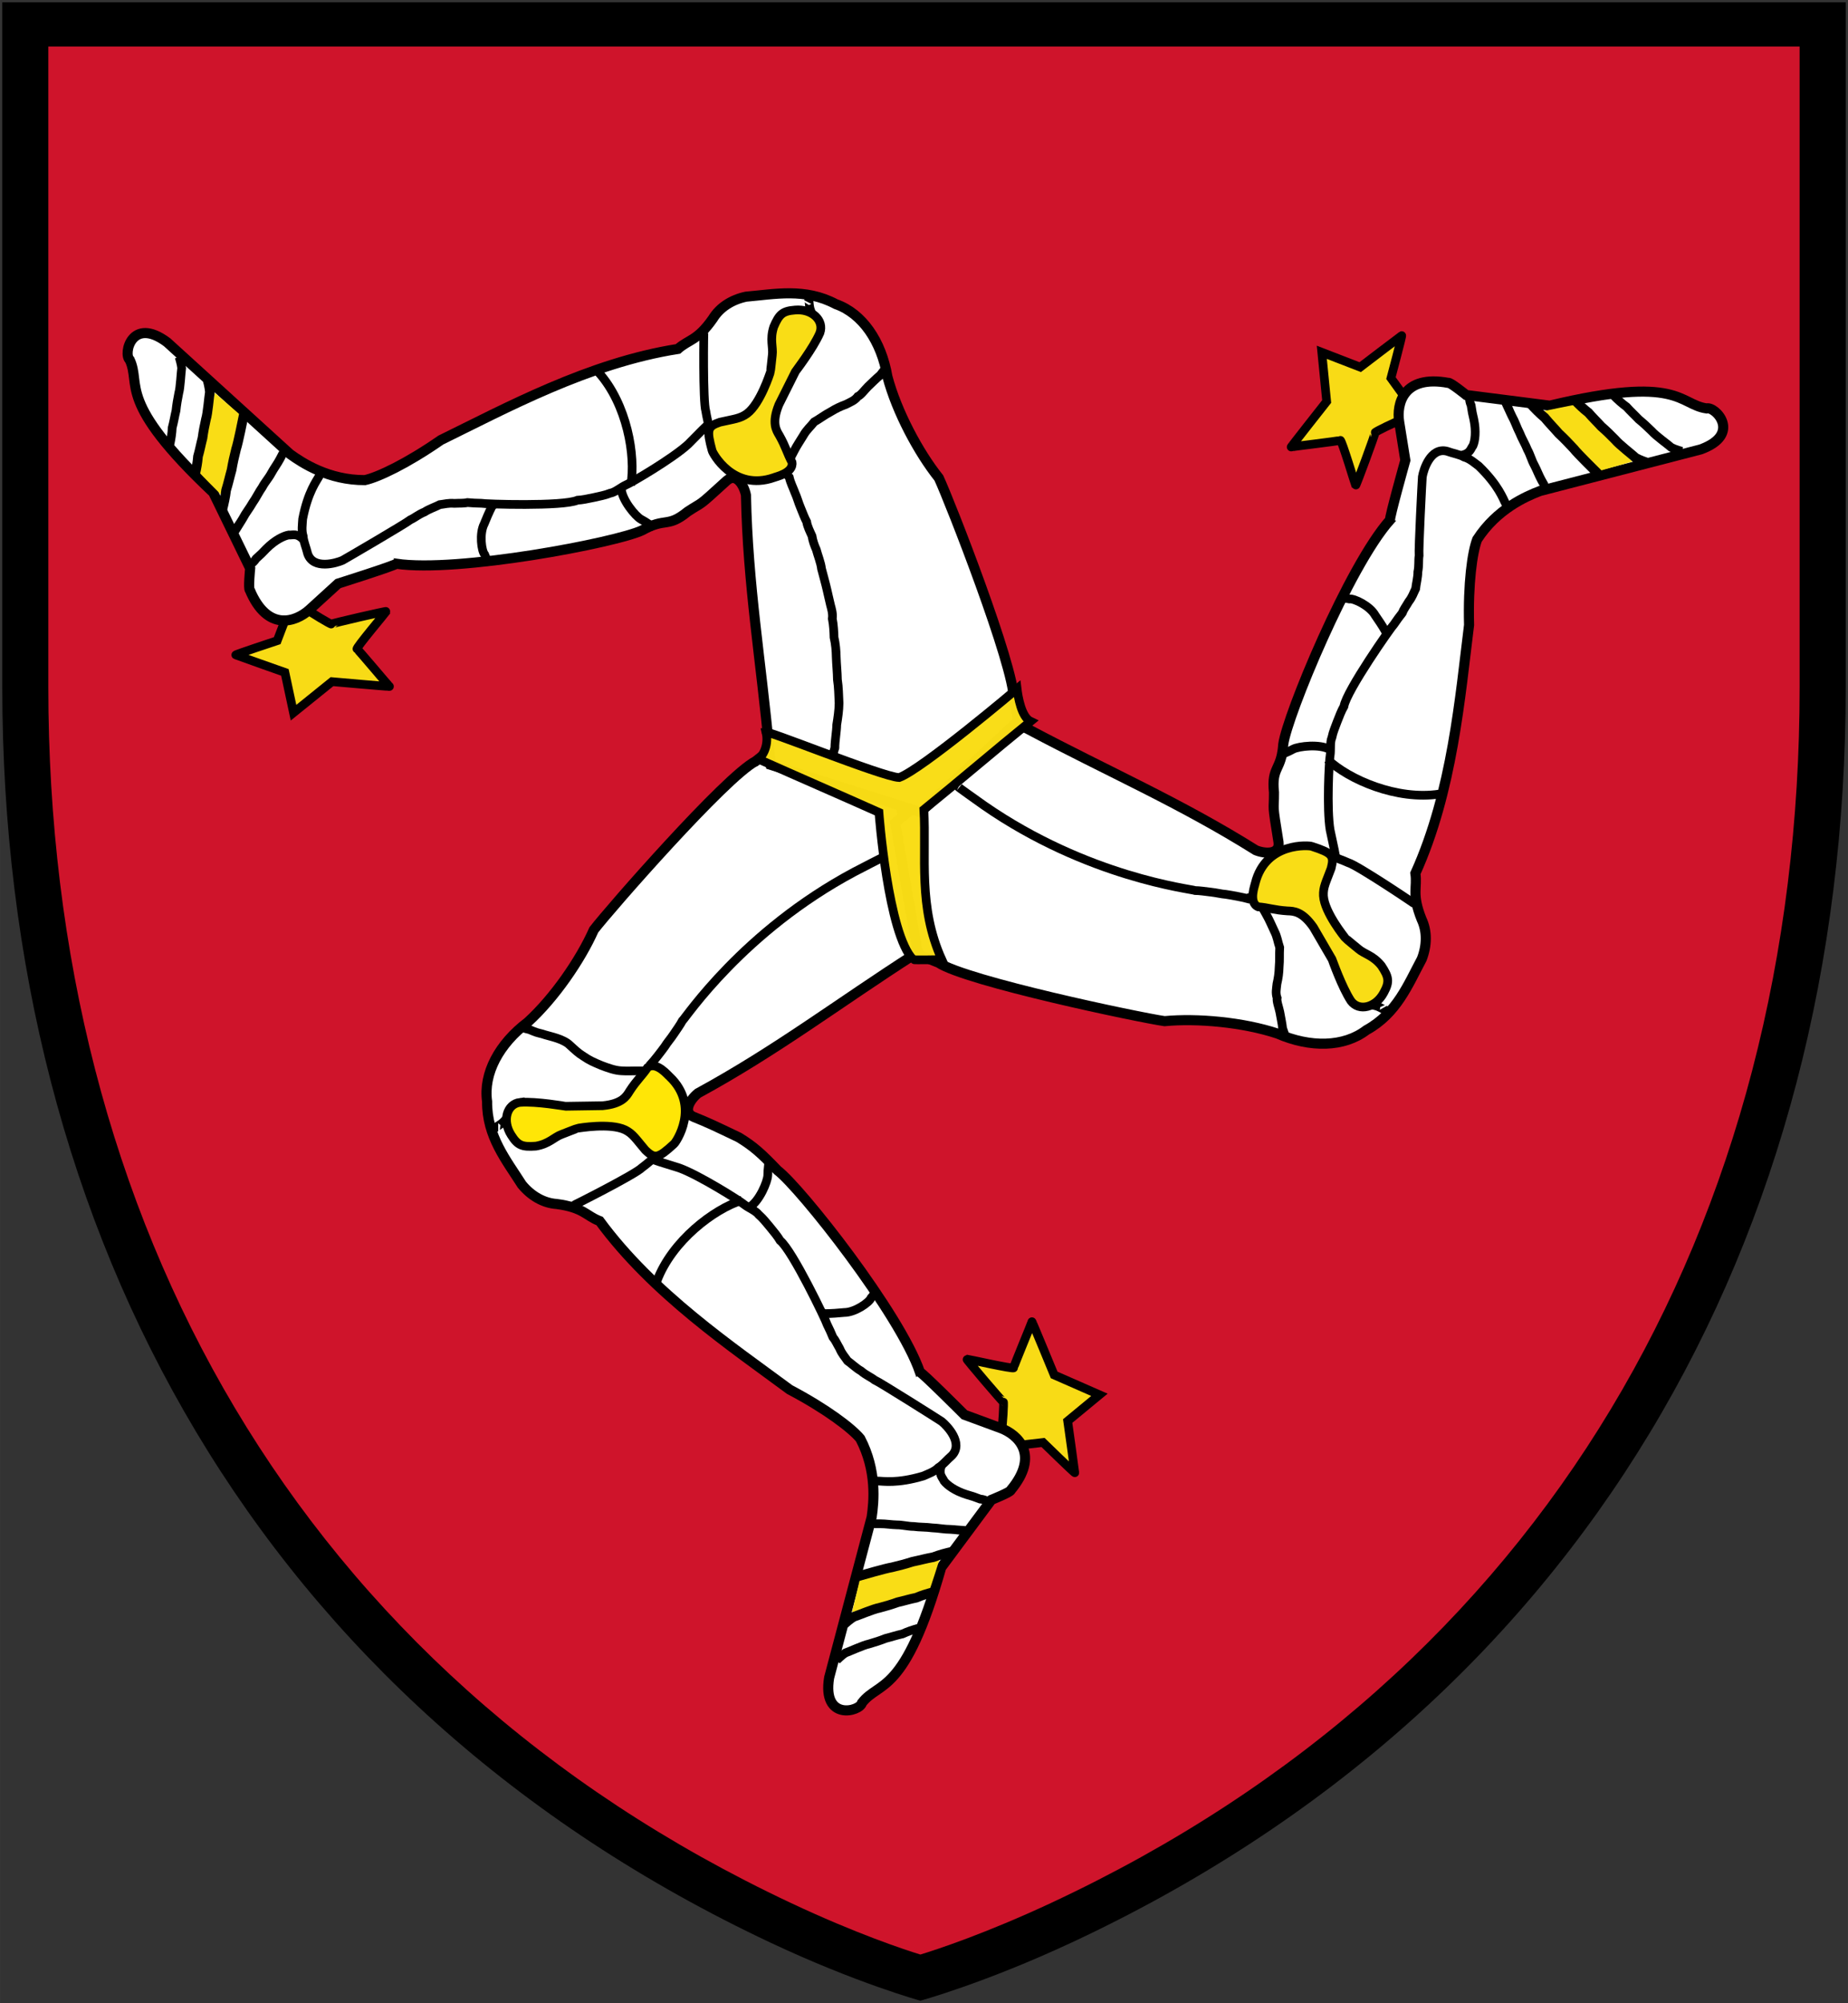 <?xml version="1.0" encoding="UTF-8" standalone="no"?>
<!-- Creator: CorelDRAW -->

<svg
   xmlns:dc="http://purl.org/dc/elements/1.1/"
   xmlns:cc="http://creativecommons.org/ns#"
   xmlns:rdf="http://www.w3.org/1999/02/22-rdf-syntax-ns#"
   xmlns:svg="http://www.w3.org/2000/svg"
   xmlns="http://www.w3.org/2000/svg"
   xmlns:sodipodi="http://sodipodi.sourceforge.net/DTD/sodipodi-0.dtd"
   xmlns:inkscape="http://www.inkscape.org/namespaces/inkscape"
   xml:space="preserve"
   width="405.15"
   height="438.855"
   shape-rendering="geometricPrecision"
   text-rendering="geometricPrecision"
   image-rendering="optimizeQuality"
   clip-rule="evenodd"
   viewBox="0 0 114.342 123.855"
   id="svg2"
   version="1.1"
   inkscape:version="0.48.2 r9819"
   sodipodi:docname="AJAX1.svg"
   style="fill-rule:evenodd"><rect x="0" y="0" width="114.342" height="123.855" fill="#333333" stroke="none"/><sodipodi:namedview
   pagecolor="#ffffff"
   bordercolor="#666666"
   borderopacity="1"
   objecttolerance="10"
   gridtolerance="10"
   guidetolerance="10"
   inkscape:pageopacity="0"
   inkscape:pageshadow="2"
   inkscape:window-width="1280"
   inkscape:window-height="1004"
   id="namedview938"
   showgrid="false"
   inkscape:zoom="0.89456467"
   inkscape:cx="236.11813"
   inkscape:cy="175.84936"
   inkscape:window-x="-8"
   inkscape:window-y="-8"
   inkscape:window-maximized="1"
   inkscape:current-layer="_24210240"
   fit-margin-top="0.5"
   fit-margin-left="0.5"
   fit-margin-right="0.5"
   fit-margin-bottom="0.5" />
 <defs
   id="defs4"><inkscape:perspective
   sodipodi:type="inkscape:persp3d"
   inkscape:vp_x="0 : 416.8754 : 1"
   inkscape:vp_y="0 : 1000 : 0"
   inkscape:vp_z="1027.5591 : 416.8754 : 1"
   inkscape:persp3d-origin="513.77954 : 277.91693 : 1"
   id="perspective942" />
    <radialGradient
   id="id0"
   gradientUnits="userSpaceOnUse"
   cx="-34.672"
   cy="225.349"
   r="9.2"
   fx="-34.672"
   fy="225.349">
     <stop
   offset="0"
   stop-color="#7A4C57"
   id="stop7" />
     <stop
   offset="1"
   stop-color="#0082C9"
   id="stop9" />
    </radialGradient>
    <radialGradient
   id="id1"
   gradientUnits="userSpaceOnUse"
   cx="-34.672"
   cy="225.349"
   r="9.2"
   fx="-34.672"
   fy="225.349">
     <stop
   offset="0"
   stop-color="#AA1F6F"
   id="stop12" />
     <stop
   offset="1"
   stop-color="white"
   id="stop14" />
    </radialGradient>
    <radialGradient
   id="id2"
   gradientUnits="userSpaceOnUse"
   cx="75.422"
   cy="188.514"
   r="9.2"
   fx="75.422"
   fy="188.514">
     <stop
   offset="0"
   stop-color="white"
   id="stop17" />
     <stop
   offset="1"
   stop-color="white"
   id="stop19" />
    </radialGradient>
    <radialGradient
   id="id3"
   gradientUnits="userSpaceOnUse"
   cx="111.857"
   cy="226.936"
   r="8.975"
   fx="111.857"
   fy="226.936">
     <stop
   offset="0"
   stop-color="#7A4C57"
   id="stop22" />
     <stop
   offset="1"
   stop-color="#091113"
   id="stop24" />
    </radialGradient>
    <radialGradient
   id="id4"
   gradientUnits="userSpaceOnUse"
   cx="111.857"
   cy="226.936"
   r="8.975"
   fx="111.857"
   fy="226.936">
     <stop
   offset="0"
   stop-color="#AA1F6F"
   id="stop27" />
     <stop
   offset="1"
   stop-color="white"
   id="stop29" />
    </radialGradient>
    <radialGradient
   id="id5"
   gradientUnits="userSpaceOnUse"
   cx="219.255"
   cy="187.735"
   r="8.975"
   fx="219.255"
   fy="187.735">
     <stop
   offset="0"
   stop-color="white"
   id="stop32" />
     <stop
   offset="1"
   stop-color="white"
   id="stop34" />
    </radialGradient>
    <radialGradient
   id="id6"
   gradientUnits="userSpaceOnUse"
   cx="70.476"
   cy="249.998"
   r="6.337"
   fx="70.476"
   fy="249.998">
     <stop
   offset="0"
   stop-color="#7A4C57"
   id="stop37" />
     <stop
   offset="1"
   stop-color="#0082C9"
   id="stop39" />
    </radialGradient>
    <radialGradient
   id="id7"
   gradientUnits="userSpaceOnUse"
   cx="70.476"
   cy="249.998"
   r="6.337"
   fx="70.476"
   fy="249.998">
     <stop
   offset="0"
   stop-color="#AA1F6F"
   id="stop42" />
     <stop
   offset="1"
   stop-color="white"
   id="stop44" />
    </radialGradient>
    <radialGradient
   id="id8"
   gradientUnits="userSpaceOnUse"
   cx="146.306"
   cy="220.56"
   r="6.337"
   fx="146.306"
   fy="220.56">
     <stop
   offset="0"
   stop-color="white"
   id="stop47" />
     <stop
   offset="1"
   stop-color="white"
   id="stop49" />
    </radialGradient>
    <radialGradient
   id="id9"
   gradientUnits="userSpaceOnUse"
   cx="21.929"
   cy="235.149"
   r="11.156"
   fx="21.929"
   fy="235.149">
     <stop
   offset="0"
   stop-color="white"
   id="stop52" />
     <stop
   offset="1"
   stop-color="white"
   id="stop54" />
    </radialGradient>
    <radialGradient
   id="id10"
   gradientUnits="userSpaceOnUse"
   cx="21.929"
   cy="235.149"
   r="11.156"
   fx="21.929"
   fy="235.149">
     <stop
   offset="0"
   stop-color="#C2C1C1"
   id="stop57" />
     <stop
   offset="1"
   stop-color="#00A3DF"
   id="stop59" />
    </radialGradient>
    <radialGradient
   id="id11"
   gradientUnits="userSpaceOnUse"
   cx="21.929"
   cy="235.149"
   r="11.156"
   fx="21.929"
   fy="235.149">
     <stop
   offset="0"
   stop-color="#B86194"
   id="stop62" />
     <stop
   offset="1"
   stop-color="white"
   id="stop64" />
    </radialGradient>
    <radialGradient
   id="id12"
   gradientUnits="userSpaceOnUse"
   cx="147.416"
   cy="203.976"
   r="11.156"
   fx="147.416"
   fy="203.976">
     <stop
   offset="0"
   stop-color="white"
   id="stop67" />
     <stop
   offset="1"
   stop-color="white"
   id="stop69" />
    </radialGradient>
    <linearGradient
   id="id13"
   gradientUnits="userSpaceOnUse"
   x1="129.178"
   y1="39.367"
   x2="133.64"
   y2="44.684">
     <stop
   offset="0"
   stop-color="#894968"
   id="stop72" />
     <stop
   offset="1"
   stop-color="#397FBC"
   id="stop74" />
    </linearGradient>
    <linearGradient
   id="id14"
   gradientUnits="userSpaceOnUse"
   x1="157.967"
   y1="39.366"
   x2="162.429"
   y2="44.685">
     <stop
   offset="0"
   stop-color="#894968"
   id="stop77" />
     <stop
   offset="1"
   stop-color="#397FBC"
   id="stop79" />
    </linearGradient>
    <linearGradient
   id="id15"
   gradientUnits="userSpaceOnUse"
   x1="48.913"
   y1="117.833"
   x2="68.862"
   y2="129.35">
     <stop
   offset="0"
   stop-color="#B79EAD"
   id="stop82" />
     <stop
   offset="1"
   stop-color="#00A3DF"
   id="stop84" />
    </linearGradient>
    <linearGradient
   id="id16"
   gradientUnits="userSpaceOnUse"
   x1="43.967"
   y1="108.194"
   x2="47.103"
   y2="110.004">
     <stop
   offset="0"
   stop-color="#FDEEC4"
   id="stop87" />
     <stop
   offset="1"
   stop-color="#626A6E"
   id="stop89" />
    </linearGradient>
    <linearGradient
   id="id17"
   gradientUnits="userSpaceOnUse"
   x1="39.392"
   y1="111.857"
   x2="43.803"
   y2="114.403">
     <stop
   offset="0"
   stop-color="#FDEEC4"
   id="stop92" />
     <stop
   offset="1"
   stop-color="#626A6E"
   id="stop94" />
    </linearGradient>
    <linearGradient
   id="id18"
   gradientUnits="userSpaceOnUse"
   x1="39.928"
   y1="107.7"
   x2="43.974"
   y2="110.036">
     <stop
   offset="0"
   stop-color="#FDEEC4"
   id="stop97" />
     <stop
   offset="1"
   stop-color="#626A6E"
   id="stop99" />
    </linearGradient>
    <linearGradient
   id="id19"
   gradientUnits="userSpaceOnUse"
   x1="40.496"
   y1="104.132"
   x2="43.78"
   y2="106.028">
     <stop
   offset="0"
   stop-color="#FDEEC4"
   id="stop102" />
     <stop
   offset="1"
   stop-color="#626A6E"
   id="stop104" />
    </linearGradient>
    <linearGradient
   id="id20"
   gradientUnits="userSpaceOnUse"
   x1="34.801"
   y1="114.754"
   x2="40.029"
   y2="118.15">
     <stop
   offset="0"
   stop-color="#FDEEC4"
   id="stop107" />
     <stop
   offset="1"
   stop-color="#626A6E"
   id="stop109" />
    </linearGradient>
    <linearGradient
   id="id21"
   gradientUnits="userSpaceOnUse"
   x1="35.865"
   y1="110.036"
   x2="40.99"
   y2="112.761">
     <stop
   offset="0"
   stop-color="#FDEEC4"
   id="stop112" />
     <stop
   offset="1"
   stop-color="#626A6E"
   id="stop114" />
    </linearGradient>
    <linearGradient
   id="id22"
   gradientUnits="userSpaceOnUse"
   x1="57.832"
   y1="99.328"
   x2="57.832"
   y2="103.642">
     <stop
   offset="0"
   stop-color="#C8E27B"
   id="stop117" />
     <stop
   offset="1"
   stop-color="#BB98C1"
   id="stop119" />
    </linearGradient>
    <linearGradient
   id="id23"
   gradientUnits="userSpaceOnUse"
   x1="55.333"
   y1="101.928"
   x2="55.333"
   y2="106.242">
     <stop
   offset="0"
   stop-color="#C8E27B"
   id="stop122" />
     <stop
   offset="1"
   stop-color="#BB98C1"
   id="stop124" />
    </linearGradient>
    <linearGradient
   id="id24"
   gradientUnits="userSpaceOnUse"
   x1="52.994"
   y1="104.528"
   x2="52.994"
   y2="108.842">
     <stop
   offset="0"
   stop-color="#C8E27B"
   id="stop127" />
     <stop
   offset="1"
   stop-color="#BB98C1"
   id="stop129" />
    </linearGradient>
    <linearGradient
   id="id25"
   gradientUnits="userSpaceOnUse"
   x1="50.088"
   y1="106.924"
   x2="50.088"
   y2="111.24">
     <stop
   offset="0"
   stop-color="#C8E27B"
   id="stop132" />
     <stop
   offset="1"
   stop-color="#BB98C1"
   id="stop134" />
    </linearGradient>
    <linearGradient
   id="id26"
   gradientUnits="userSpaceOnUse"
   x1="60.432"
   y1="96.727"
   x2="60.432"
   y2="101.043">
     <stop
   offset="0"
   stop-color="#C8E27B"
   id="stop137" />
     <stop
   offset="1"
   stop-color="#BB98C1"
   id="stop139" />
    </linearGradient>
    <linearGradient
   id="id27"
   gradientUnits="userSpaceOnUse"
   x1="65.592"
   y1="86.974"
   x2="65.592"
   y2="88.981">
     <stop
   offset="0"
   stop-color="#C8E27B"
   id="stop142" />
     <stop
   offset="1"
   stop-color="#BB98C1"
   id="stop144" />
    </linearGradient>
    <linearGradient
   id="id28"
   gradientUnits="userSpaceOnUse"
   x1="64.903"
   y1="89.368"
   x2="64.903"
   y2="91.48">
     <stop
   offset="0"
   stop-color="#C8E27B"
   id="stop147" />
     <stop
   offset="1"
   stop-color="#BB98C1"
   id="stop149" />
    </linearGradient>
    <linearGradient
   id="id29"
   gradientUnits="userSpaceOnUse"
   x1="63.997"
   y1="91.952"
   x2="63.997"
   y2="94.914">
     <stop
   offset="0"
   stop-color="#C8E27B"
   id="stop152" />
     <stop
   offset="1"
   stop-color="#BB98C1"
   id="stop154" />
    </linearGradient>
    <linearGradient
   id="id30"
   gradientUnits="userSpaceOnUse"
   x1="62.321"
   y1="94.323"
   x2="62.321"
   y2="97.592">
     <stop
   offset="0"
   stop-color="#C8E27B"
   id="stop157" />
     <stop
   offset="1"
   stop-color="#BB98C1"
   id="stop159" />
    </linearGradient>
    <linearGradient
   id="id31"
   gradientUnits="userSpaceOnUse"
   x1="66.12"
   y1="84.012"
   x2="66.12"
   y2="85.935">
     <stop
   offset="0"
   stop-color="#C8E27B"
   id="stop162" />
     <stop
   offset="1"
   stop-color="#BB98C1"
   id="stop164" />
    </linearGradient>
    <linearGradient
   id="id32"
   gradientUnits="userSpaceOnUse"
   x1="66.732"
   y1="81.061"
   x2="66.732"
   y2="82.984">
     <stop
   offset="0"
   stop-color="#C8E27B"
   id="stop167" />
     <stop
   offset="1"
   stop-color="#BB98C1"
   id="stop169" />
    </linearGradient>
    <linearGradient
   id="id33"
   gradientUnits="userSpaceOnUse"
   x1="65.41"
   y1="80.942"
   x2="66.662"
   y2="73.839">
     <stop
   offset="0"
   stop-color="#CCA888"
   id="stop172" />
     <stop
   offset="1"
   stop-color="#EB77A6"
   id="stop174" />
    </linearGradient>
    <linearGradient
   id="id34"
   gradientUnits="userSpaceOnUse"
   x1="64.268"
   y1="74.496"
   x2="62.213"
   y2="68.528">
     <stop
   offset="0"
   stop-color="#CCA888"
   id="stop177" />
     <stop
   offset="1"
   stop-color="#EB77A6"
   id="stop179" />
    </linearGradient>
    <linearGradient
   id="id35"
   gradientUnits="userSpaceOnUse"
   x1="48.546"
   y1="49.653"
   x2="45.71"
   y2="54.987">
     <stop
   offset="0"
   stop-color="#130C11"
   id="stop182" />
     <stop
   offset="1"
   stop-color="white"
   id="stop184" />
    </linearGradient>
    <linearGradient
   id="id36"
   gradientUnits="userSpaceOnUse"
   x1="49.294"
   y1="43.005"
   x2="45.833"
   y2="49.516">
     <stop
   offset="0"
   stop-color="#130C11"
   id="stop187" />
     <stop
   offset="1"
   stop-color="white"
   id="stop189" />
    </linearGradient>
    <linearGradient
   id="id37"
   gradientUnits="userSpaceOnUse"
   x1="44.019"
   y1="51.604"
   x2="43.758"
   y2="59.071">
     <stop
   offset="0"
   stop-color="#130C11"
   id="stop192" />
     <stop
   offset="1"
   stop-color="white"
   id="stop194" />
    </linearGradient>
    <linearGradient
   id="id38"
   gradientUnits="userSpaceOnUse"
   x1="45.628"
   y1="54.386"
   x2="45.356"
   y2="62.151">
     <stop
   offset="0"
   stop-color="#130C11"
   id="stop197" />
     <stop
   offset="1"
   stop-color="white"
   id="stop199" />
    </linearGradient>
    <linearGradient
   id="id39"
   gradientUnits="userSpaceOnUse"
   x1="45.39"
   y1="59.401"
   x2="45.064"
   y2="68.738">
     <stop
   offset="0"
   stop-color="#130C11"
   id="stop202" />
     <stop
   offset="1"
   stop-color="white"
   id="stop204" />
    </linearGradient>
    <linearGradient
   id="id40"
   gradientUnits="userSpaceOnUse"
   x1="56.855"
   y1="50.179"
   x2="49.007"
   y2="64.938">
     <stop
   offset="0"
   stop-color="#130C11"
   id="stop207" />
     <stop
   offset="1"
   stop-color="white"
   id="stop209" />
    </linearGradient>
    <linearGradient
   id="id41"
   gradientUnits="userSpaceOnUse"
   x1="54.135"
   y1="61.508"
   x2="50.879"
   y2="63.623">
     <stop
   offset="0"
   stop-color="#CCA888"
   id="stop212" />
     <stop
   offset="1"
   stop-color="#EB77A6"
   id="stop214" />
    </linearGradient>
    <linearGradient
   id="id42"
   gradientUnits="userSpaceOnUse"
   x1="55.237"
   y1="61.67"
   x2="52.857"
   y2="64.715">
     <stop
   offset="0"
   stop-color="#CCA888"
   id="stop217" />
     <stop
   offset="1"
   stop-color="#EB77A6"
   id="stop219" />
    </linearGradient>
 </defs>
 <g
   id="Layer_x0020_1"
   transform="translate(-101.338,-380.4)">
  <g
   id="_24210240">
   
   
   
   
   
   
   
   
   
   
   
   
   
   
   
   
   
   
   
   
   
   
   
   
   
   
   
   
   
   
   
   
   
   
   
   
   
   
   
   
   
   
   
   
   
   
   
   <path
   id="_174338240"
   d="m 167.63,500.523 c -5.372,2.506 -9.346,3.591 -9.346,3.591 0,0 -3.949,-1.085 -9.278,-3.592 -31.415,-14.777 -47.526,-43.603 -47.526,-77.638 l 0,-42.342 114.06,0 0,42.342 c 0,34.189 -16.369,62.924 -47.909,77.64 z"
   style="fill:#000000;fill-rule:nonzero;stroke:none"
   inkscape:connector-curvature="0" />
   <path
   id="_174339848"
   d="m 166.386,498.062 c 30.565,-14.262 46.302,-42.056 46.302,-75.179 l 0,-39.605 -108.361,0 0,39.605 c 0,32.98 15.488,60.862 45.931,75.181 4.04,1.9 7.003,2.879 8.027,3.196 1.032,-0.317 4.021,-1.296 8.101,-3.197 z"
   style="fill:#cf142b;fill-opacity:1;fill-rule:nonzero;stroke:none"
   inkscape:connector-curvature="0" />
   
   
   
   
   
   
   
   
   
   
   
   
   
   
   
   
   
   
   
   
   
   
   
   
   
   
   
   
   
   
   
   
   
   
   
   
   
   
   
   
   
   
   
   
   
   
   
   
   
   
   
   
   
   
   
   
   
   
   
   
   
   
   
   
   
   
   
   
   
   
   
   
   
   
   
   
   
   
   
   
   
   
   
   
   
   
   
   
   
   
   
   
   
   
   
   
   
   
   
   
   
   
   
   
   
   
   
   
   
   
   
   
   
   
   
   
   
   
   
   
   
   
   
   
   
   
   
   
   
   
   
   
   
   
   
   
   
   
   
   
   
   
   
   
   
   
   
   
   
   
   
   
   
   
   
   
   
   
   
   
   
   
   
   
   
   
   
   
   
   
   
   
   
   
   
   
   
   
   
   
   
   
   
   
   
   
   
   
   
   
   
   
   
   
   
   
   
   
   
   
   
   
   
   
   
   
   
   
   
   
   
   
   
   
   
   
   
   
   
   
   
   
   
   
   
   
   
   
   
   
   
   
   
   
   
   
   
   
   
   
   
   
   
   
   
   
   
   
   
   
   
   
   
   
   
   
   
   
   
   
   
   
   
   
   
   
   
   
   
   
   
   
   
   
   
   
   
   
   
   
   
   
   
   
   
   
   
   
   
   
   
   
   
   
   
   
   
   
   
   
   
   
   
   
   
   
   
   
   
   
   
   
   
   
   
   
   
   
   
   
   
   
   
   
   
   
   
   
   
   
   
   
   
   
   
   
   
   
   
   
   
   
   
   
   
   
   
   
   
   
   
   
   
   
   
   
   
   
   
   
   
   
   
   
   
   
   
   
   
   
   
   
   
   
   
   
   
   
   
   
   
   
   
   
   
   
   
   
   
   
   
   
   
   
   
   
   
   
   
   
   
   
   
   
   
   
   
   
   
   
   
   
   
   
   
   
   
   
   
   
   
   
   
   
   
   
   
   
   
   
   
   
   
   
   
   
   
   
   
   
   
   
   
   
   
   
   
   
   
   
   
   
   
   
   
   
   
   
   
   
   
   
   
   
   
   
   
   
   
   
   
   
   
   
   
   
   
   
   
   
   
   
   
   
   
   
   
   
   
   
   
   
   
   
   
   
   
   
   
   
   
   
   
   
   
   
   
   
   
   
   
   
   
   
   
   
   
   
   
   
   
   
   
   
   
   
   
   
   
   
   
   
   
   
   
   
   
   
   
   
   
   
   
   
   
   
   
   
   
   
   
   
   
   
   
   
   
   
   
   
   
   
   
   
   
   
   
   
   
   
   
   
   
   
   
   
   
   
   
   
   
   
   
   
   
   
   
   
   
   
   
   
   
   
   
   
   
   
   
   
   
   
   
   
   
   
   
   
   
   
   
   
   
   
   
   
   
   
   
   
   
   
   
   
   
   
   
   
   
   
   
   
   
   
   
   
   
   
   
   
   
   
   
   
   
   
   
   
   
   
   
   
   
   
   
   
   
   
   
   
   
   
  <g
   id="g4408"
   transform="matrix(0.168,0,0,0.168,92.911,376.956)"><path
     id="path4410"
     d="m 419.102,546.464 c 0.291,-0.879 0.877,-9.946 0.584,-9.946 -0.293,0 -13.747,-15.794 -13.454,-15.794 0.293,0 17.257,3.803 17.257,3.217 0,-0.584 6.727,-16.671 6.727,-16.964 0,-0.291 8.19,19.597 8.19,19.597 l 16.671,7.313 -11.7,9.651 c 0,0 2.633,18.72 2.633,19.013 0,0.291 -11.7,-11.116 -11.7,-11.116 l -12.87,1.463 c 0,0 -1.754,-5.85 -2.338,-6.434 z"
     style="font-size:12px;fill:#f9dd16;fill-opacity:0.988;fill-rule:evenodd;stroke:#000000;stroke-width:2.402pt"
     inkscape:connector-curvature="0" /><path
     sodipodi:nodetypes="ccccccccccccccccccccccccccc"
     id="path4412"
     d="m 328.479,300.674 c -11.114,5.723 -53.767,54.478 -59.617,62.082 -4.901,11.039 -14.487,25.005 -24.361,33.995 -10.54,7.974 -16.397,18.866 -14.946,29.18 -0.118,12.834 7.078,21.572 12.81,30.602 3.392,4.125 7.957,6.792 12.81,7.116 9.956,1.314 10.84,4.38 15.823,6.278 19.628,26.725 48.909,46.432 69.998,62.043 13.442,7.085 22.79,14.17 25.992,18.038 6.174,11.789 5.038,23.285 4.192,28.933 -5.218,19.691 -10.439,39.381 -15.657,59.072 -2.633,16.087 11.347,12.469 12.099,9.252 6.309,-8.19 15.724,-2.438 29.178,-49.82 6.167,-8.303 12.337,-16.606 18.504,-24.909 0,0 7.118,-2.847 7.118,-3.558 10.823,-12.995 2.583,-20.433 -3.56,-22.773 -4.507,-1.66 -9.014,-3.323 -13.521,-4.983 0,0 -15.657,-15.657 -16.368,-15.657 -7.44,-21.644 -43.96,-67.85 -52.443,-74.284 -5.872,-6.119 -8.666,-8.726 -14.239,-12.13 -8.57,-4.099 -11.335,-5.432 -16.584,-7.527 -4.37,-1.754 -1.259,-6.551 1.521,-8.745 28.926,-15.746 51.855,-33.245 79.61,-51.038 1.422,-0.949 2.847,-1.898 4.269,-2.847 -3.32,-18.977 -6.643,-37.956 -9.963,-56.933 -15.419,-5.456 -30.84,-10.914 -46.259,-16.37 -2.426,1.66 -4.269,3.323 -6.405,4.983 z"
     style="font-size:12px;fill:#ffffff;fill-rule:evenodd;stroke:#000000;stroke-width:3.716;stroke-miterlimit:4;stroke-opacity:1;stroke-dasharray:none"
     inkscape:connector-curvature="0" /><path
     inkscape:export-ydpi="90.000000"
     inkscape:export-xdpi="90.000000"
     sodipodi:nodetypes="ccccc"
     id="path4414"
     d="m 367.185,600.428 c 0.147,-0.584 28.954,-5.85 28.954,-5.85 0,0 -3.363,10.677 -3.51,10.677 l -28.661,8.627 3.217,-13.454 z"
     style="font-size:12px;fill:#f9dd16;fill-opacity:1;fill-rule:evenodd;stroke-width:1pt"
     inkscape:connector-curvature="0" /><path
     sodipodi:nodetypes="cs"
     id="path4416"
     d="m 292.113,491.958 c 5.557,-14.77 20.983,-26.465 31.345,-29.692"
     style="font-size:12px;fill:none;stroke:#000000;stroke-width:2.402pt"
     inkscape:connector-curvature="0" /><path
     sodipodi:nodetypes="ccccccccccc"
     id="path4418"
     d="m 366.15,600.688 c 1.859,-0.524 10.117,-2.933 12.522,-3.308 2.566,-0.601 5.12,-1.273 7.587,-2.069 2.847,-0.581 4.63,-1.117 7.587,-1.655 2.316,-0.884 4.606,-1.49 7.082,-2.069 m -39.994,26.912 c 0.24,-0.322 2.203,-2.057 3.613,-2.895 1.66,-0.524 7.337,-2.933 9.485,-3.308 2.292,-0.601 4.572,-1.273 6.775,-2.069 2.544,-0.581 4.135,-1.117 6.777,-1.655 2.069,-0.884 4.113,-1.49 6.323,-2.069"
     style="font-size:12px;fill:none;stroke:#000000;stroke-width:2.657pt"
     inkscape:connector-curvature="0" /><path
     sodipodi:nodetypes="cccccc"
     id="path4420"
     d="m 372.632,496.138 c -0.139,0 -0.276,0 -0.413,0 1.295,0 0.5,-0.108 -1.242,2.069 -0.62,1.672 -5.929,5.377 -9.927,5.377 -1.929,0.207 -4.894,0.413 -6.825,0.413 -0.55,0 -1.309,-0.413 -1.862,-0.413"
     style="font-size:12px;fill:none;stroke:#000000;stroke-width:2.402pt"
     inkscape:connector-curvature="0" /><path
     sodipodi:nodetypes="cccccccccc"
     id="path4422"
     d="m 372.218,581.348 c 0.137,0 0.274,0 0.413,0 -0.553,0 1.103,0 1.653,0 2.145,0 4.298,0.382 6.206,0.413 2.069,0 4.137,0.586 6.206,0.586 2.088,0.295 4.603,0.199 6.763,0.507 2.422,0.082 4.365,0.56 6.885,0.56 2.032,0.077 3.128,0.416 5.379,0.416 l -5.379,-0.416 c 2.032,0.077 3.128,0.416 5.379,0.416"
     style="font-size:12px;fill:none;stroke:#000000;stroke-width:2.402pt"
     inkscape:connector-curvature="0" /><path
     sodipodi:nodetypes="cccccc"
     id="path4424"
     d="m 358.155,631.809 c 0.221,-0.322 2.018,-2.057 3.308,-2.895 1.521,-0.524 6.72,-2.933 8.687,-3.308 2.097,-0.601 4.185,-1.273 6.203,-2.069 2.33,-0.581 3.786,-1.117 6.206,-1.655 1.896,-0.884 3.767,-1.49 5.79,-2.069"
     style="font-size:12px;fill:none;stroke:#000000;stroke-width:2.402pt"
     inkscape:connector-curvature="0" /><path
     sodipodi:nodetypes="ccccc"
     id="path4426"
     d="m 396.889,559.913 c -1.17,3.397 0.346,4.25 0.973,5.715 1.091,1.42 3.875,3.584 8.274,4.963 1.696,0.456 3.001,0.903 4.963,1.655 1.3,0.12 1.939,0.444 2.895,0.826"
     style="font-size:12px;fill:none;stroke:#000000;stroke-width:2.402pt"
     inkscape:connector-curvature="0" /><path
     id="path4428"
     d="m 233.237,435.334 c 0.137,0 0.276,0 0.413,0 -1.297,0 -0.519,0.084 1.655,-1.655 1.343,-1.502 2.465,-2.181 3.721,-3.721"
     style="font-size:12px;fill:none;stroke:#000000;stroke-width:2.402pt"
     inkscape:connector-curvature="0" /><path
     sodipodi:nodetypes="ccccccc"
     id="path4430"
     d="m 260.019,464.8 c 0.276,0 24.063,-11.988 26.602,-14.549 1.799,-1.305 3.162,-2.681 5.35,-4.163 1.403,-0.733 2.41,-1.672 3.724,-2.482 1.093,-1.583 2.52,-2.539 3.308,-3.988 1.461,-1.266 0.834,-2.638 2.018,-4.163 0.56,-1.562 1.607,-4.192 1.948,-5.622"
     style="font-size:12px;fill:none;stroke:#000000;stroke-width:2.402pt"
     inkscape:connector-curvature="0" /><path
     sodipodi:nodetypes="ccc"
     id="path4432"
     d="m 333.265,447.623 c 0.13,0.855 -0.38,3.491 -0.344,5.497 -0.082,2.326 -3.073,9.509 -6.688,11.654"
     style="font-size:12px;fill:none;stroke:#000000;stroke-width:2.402pt"
     inkscape:connector-curvature="0" /><path
     sodipodi:nodetypes="cccccccccccccccccc"
     id="path4434"
     d="m 290.53,447.356 c 0.139,0 3.76,1.177 9.812,3.039 7.284,2.619 22.434,12.166 23.938,13.48 1.535,1.208 4.281,2.287 5.333,3.721 1.646,1.422 2.852,3.063 4.137,4.55 1.511,1.843 2.799,3.402 3.721,4.963 4.601,3.731 16.976,29.565 17.372,31.023 0.694,1.365 1.554,3.265 2.069,4.55 0.918,1.057 1.54,2.551 2.482,4.137 0.865,2.057 1.833,2.993 2.897,4.55 1.369,0.951 3.214,2.758 4.963,3.721 1.864,1.595 3.613,2.244 4.963,3.311 1.951,0.829 23.751,14.609 24.762,15.299 1.992,1.6 8.072,7.902 3.803,12.486 -1.811,1.55 -3.443,3.601 -4.99,4.478 -1.576,1.578 -3.769,2.285 -5.581,3.102 -9.821,2.902 -14.823,1.862 -16.755,1.862 -0.69,0 -1.379,0 -2.069,0"
     style="font-size:12px;fill:none;stroke:#000000;stroke-width:2.402pt"
     inkscape:connector-curvature="0" /><path
     sodipodi:nodetypes="ccccccccccc"
     id="path4436"
     d="m 242.383,398.622 c 2.792,1.093 1.665,0.286 4.178,1.429 1.689,0.74 2.801,0.759 4.461,1.365 1.761,0.565 6.681,1.451 9.045,3.825 1.735,1.566 3.058,2.89 4.963,4.034 2.253,1.554 3.88,2.246 6.674,3.411 2.357,0.882 4.992,1.859 7.376,1.944 2.477,0.144 3.07,0.022 5.446,0.022 1.932,0 3.861,0 5.792,0 l -5.792,0 c 1.932,0 3.861,0 5.792,0"
     style="font-size:12px;fill:none;stroke:#000000;stroke-width:2.402pt"
     inkscape:connector-curvature="0" /><path
     sodipodi:nodetypes="cccccccccccccc"
     id="path4438"
     d="m 241.717,426.234 c 6.203,-0.413 16.543,1.449 16.75,1.449 0.002,0 13.651,-0.207 13.651,-0.207 7.171,-0.692 8.755,-3.448 9.927,-5.379 2.688,-4.135 4.55,-5.583 6.619,-8.685 3.308,-2.482 7.861,3.308 8.067,3.308 11.58,10.962 2.273,24.404 1.653,24.817 -5.79,5.309 -7.032,5.653 -10.547,2.275 -3.517,-4.137 -4.55,-5.997 -7.445,-7.445 -5.583,-2.688 -17.166,-0.62 -17.375,-0.62 -0.207,0 -5.997,2.275 -5.997,2.275 -2.828,1.033 -4.62,3.517 -9.514,4.341 -4.963,0.346 -6.619,-0.137 -9.1,-4.135 -3.308,-5.17 -1.655,-11.376 3.311,-11.995 z"
     style="font-size:12px;fill:#ffe606;fill-rule:evenodd;stroke:#000000;stroke-width:2.402pt"
     inkscape:connector-curvature="0" /><path
     id="path4440"
     d="m 565.566,175.359 c -0.909,0.178 -9.1,4.11 -8.956,4.366 0.144,0.255 -7.03,19.723 -7.173,19.468 -0.144,-0.255 -5.142,-16.906 -5.653,-16.619 -0.509,0.286 -17.828,2.306 -18.084,2.45 -0.253,0.142 13.068,-16.743 13.068,-16.743 l -1.795,-18.115 14.146,5.469 c 0,0 15.027,-11.47 15.283,-11.613 0.253,-0.142 -3.956,15.646 -3.956,15.646 l 7.583,10.501 c 0,0 -4.24,4.396 -4.463,5.191 z"
     style="font-size:12px;fill:#f9dd16;fill-opacity:0.988;fill-rule:evenodd;stroke:#000000;stroke-width:2.402pt"
     inkscape:connector-curvature="0" /><path
     sodipodi:nodetypes="ccccccccccccccccccccccccccc"
     id="path4442"
     d="m 395.73,374.811 c 10.435,6.883 73.838,20.168 83.333,21.541 12.025,-1.138 28.896,0.373 41.571,4.574 12.116,5.279 24.481,5.046 32.76,-1.273 11.245,-6.187 15.335,-16.741 20.397,-26.164 1.933,-4.979 2.021,-10.264 -0.075,-14.654 -3.734,-9.322 -1.495,-11.595 -2.282,-16.869 13.676,-30.207 16.504,-65.389 19.777,-91.422 -0.412,-15.189 1.182,-26.81 2.985,-31.497 7.25,-11.16 17.828,-15.803 23.165,-17.834 19.721,-5.102 39.443,-10.201 59.164,-15.303 15.313,-5.589 5.308,-16.001 2.135,-15.08 -10.231,-1.485 -9.832,-12.511 -57.726,-1.018 -10.26,-1.307 -20.521,-2.615 -30.781,-3.922 0,0 -5.97,-4.81 -6.59,-4.461 -16.632,-3.066 -19.077,7.763 -18.106,14.264 0.762,4.742 1.521,9.486 2.283,14.228 0,0 -5.974,21.321 -5.626,21.941 -15.22,17.093 -37.876,71.981 -39.327,82.528 -0.687,9.911 -4.43,8.121 -3.426,17.755 0.038,7.528 -0.838,2.828 1.675,18.337 0.613,4.669 -5.094,4.308 -8.368,2.96 -27.901,-17.497 -54.392,-28.907 -83.504,-44.381 -1.524,-0.775 -3.05,-1.551 -4.574,-2.326 -14.915,12.194 -29.83,24.392 -44.745,36.587 2.801,16.114 5.601,32.232 8.401,48.346 2.636,1.302 4.988,2.093 7.482,3.141 z"
     style="font-size:12px;fill:#ffffff;fill-rule:evenodd;stroke:#000000;stroke-width:3.716;stroke-miterlimit:4;stroke-opacity:1;stroke-dasharray:none"
     inkscape:connector-curvature="0" /><path
     sodipodi:nodetypes="ccccc"
     id="path4444"
     d="m 638.049,194.167 c -0.581,0.158 -19.289,-22.372 -19.289,-22.372 0,0 10.955,-2.301 11.027,-2.173 l 21.567,20.755 -13.304,3.789 z"
     style="font-size:12px;fill:#f9dd16;fill-opacity:1;fill-rule:evenodd;stroke-width:1pt"
     inkscape:connector-curvature="0" /><path
     sodipodi:nodetypes="cs"
     id="path4446"
     d="m 580.29,312.765 c -15.598,2.395 -33.353,-5.32 -41.243,-12.771"
     style="font-size:12px;fill:none;stroke:#000000;stroke-width:2.402pt"
     inkscape:connector-curvature="0" /><path
     sodipodi:nodetypes="ccccccccccc"
     id="path4448"
     d="m 638.783,194.943 c -1.368,-1.364 -7.515,-7.381 -9.02,-9.293 -1.781,-1.942 -3.619,-3.839 -5.521,-5.6 -1.902,-2.197 -3.243,-3.488 -5.161,-5.802 -1.906,-1.585 -3.555,-3.285 -5.274,-5.16 m 43.059,21.672 c -0.398,-0.052 -2.872,-0.912 -4.294,-1.731 -1.27,-1.19 -6.153,-4.958 -7.532,-6.646 -1.647,-1.703 -3.351,-3.361 -5.123,-4.892 -1.754,-1.933 -3,-3.057 -4.764,-5.096 -1.784,-1.37 -3.314,-2.855 -4.902,-4.498"
     style="font-size:12px;fill:none;stroke:#000000;stroke-width:2.657pt"
     inkscape:connector-curvature="0" /><path
     sodipodi:nodetypes="cccccc"
     id="path4450"
     d="m 544.473,240.531 c 0.068,0.121 0.135,0.241 0.203,0.36 -0.635,-1.129 -0.339,-0.383 2.412,0.069 1.761,-0.279 7.593,2.533 9.552,6.018 1.126,1.58 2.759,4.063 3.705,5.747 0.27,0.48 0.281,1.344 0.552,1.825"
     style="font-size:12px;fill:none;stroke:#000000;stroke-width:2.402pt"
     inkscape:connector-curvature="0" /><path
     sodipodi:nodetypes="cccccccccc"
     id="path4452"
     d="m 618.951,199.131 c -0.067,-0.119 -0.134,-0.239 -0.203,-0.36 0.271,0.482 -0.54,-0.961 -0.81,-1.441 -1.051,-1.87 -1.773,-3.934 -2.681,-5.612 -1.014,-1.803 -1.517,-3.893 -2.53,-5.697 -0.766,-1.965 -2.082,-4.11 -2.873,-6.143 -1.116,-2.151 -1.651,-4.079 -2.887,-6.276 -0.929,-1.809 -1.171,-2.93 -2.274,-4.893 l 2.274,4.893 c -0.929,-1.809 -1.171,-2.93 -2.274,-4.893"
     style="font-size:12px;fill:none;stroke:#000000;stroke-width:2.402pt"
     inkscape:connector-curvature="0" /><path
     sodipodi:nodetypes="cccccc"
     id="path4454"
     d="m 669.829,186.66 c -0.389,-0.035 -2.782,-0.751 -4.145,-1.465 -1.202,-1.069 -5.85,-4.42 -7.141,-5.951 -1.551,-1.534 -3.161,-3.024 -4.843,-4.393 -1.649,-1.746 -2.829,-2.753 -4.484,-4.598 -1.7,-1.219 -3.145,-2.554 -4.641,-4.033"
     style="font-size:12px;fill:none;stroke:#000000;stroke-width:2.402pt"
     inkscape:connector-curvature="0" /><path
     sodipodi:nodetypes="ccccc"
     id="path4456"
     d="m 588.176,188.131 c 3.535,-0.645 3.535,-2.384 4.505,-3.649 0.703,-1.647 1.225,-5.135 0.272,-9.645 -0.433,-1.702 -0.683,-3.058 -0.99,-5.138 -0.532,-1.192 -0.563,-1.908 -0.698,-2.928"
     style="font-size:12px;fill:none;stroke:#000000;stroke-width:2.402pt"
     inkscape:connector-curvature="0" /><path
     id="path4458"
     d="m 559.787,391.837 c -0.067,-0.119 -0.135,-0.241 -0.203,-0.36 0.636,1.131 0.328,0.411 -2.254,-0.632 -1.967,-0.435 -3.11,-1.08 -5.068,-1.42"
     style="font-size:12px;fill:none;stroke:#000000;stroke-width:2.402pt"
     inkscape:connector-curvature="0" /><path
     sodipodi:nodetypes="ccccccc"
     id="path4460"
     d="m 572.346,354.051 c -0.135,-0.241 -22.243,-15.1 -25.72,-16.058 -2.019,-0.929 -3.887,-1.442 -6.251,-2.623 -1.326,-0.864 -2.638,-1.281 -3.988,-2.03 -1.916,-0.177 -3.449,-0.952 -5.098,-0.929 -1.819,-0.653 -2.708,0.566 -4.618,0.281 -1.636,0.277 -4.442,0.654 -5.855,1.057"
     style="font-size:12px;fill:none;stroke:#000000;stroke-width:2.402pt"
     inkscape:connector-curvature="0" /><path
     sodipodi:nodetypes="ccc"
     id="path4462"
     d="m 521.476,298.622 c 0.682,-0.532 3.229,-1.38 4.96,-2.394 2.067,-1.069 9.795,-1.982 13.437,0.119"
     style="font-size:12px;fill:none;stroke:#000000;stroke-width:2.402pt"
     inkscape:connector-curvature="0" /><path
     sodipodi:nodetypes="cccccccccccccccccc"
     id="path4464"
     d="m 542.188,336.004 c -0.068,-0.121 -0.817,-3.854 -2.159,-10.042 -1.287,-7.633 -0.39,-25.518 0.019,-27.473 0.301,-1.93 -0.105,-4.853 0.63,-6.473 0.433,-2.132 1.272,-3.987 1.939,-5.836 0.866,-2.22 1.594,-4.107 2.503,-5.676 0.997,-5.839 17.451,-29.287 18.528,-30.347 0.849,-1.274 2.084,-2.955 2.953,-4.033 0.472,-1.318 1.469,-2.593 2.39,-4.191 1.369,-1.762 1.711,-3.065 2.546,-4.756 0.158,-1.66 0.829,-4.154 0.811,-6.15 0.477,-2.407 0.185,-4.249 0.453,-5.949 -0.234,-2.107 1.095,-27.863 1.2,-29.082 0.419,-2.52 2.932,-10.909 9.019,-9.434 2.239,0.82 4.826,1.236 6.349,2.155 2.148,0.6 3.839,2.166 5.439,3.345 7.343,7.139 8.888,12.008 9.834,13.692 0.338,0.601 0.676,1.202 1.014,1.803"
     style="font-size:12px;fill:none;stroke:#000000;stroke-width:2.402pt"
     inkscape:connector-curvature="0" /><path
     id="path4466"
     d="m 523.194,401.023 c -0.067,-0.119 -0.135,-0.241 -0.203,-0.36 0.547,0.974 0.244,0.488 -0.451,-1.645 -0.183,-1.835 -0.749,-4.317 -1.034,-6.061 -0.371,-1.812 -1.22,-3.876 -0.99,-5.138 -0.649,-1.84 -0.241,-3.359 -0.067,-5.183 0.515,-2.28 0.748,-3.929 0.811,-6.15 0.251,-2.726 0.049,-4.658 0.205,-7.234 -0.718,-2.121 -0.865,-3.896 -1.959,-6.015 -0.974,-2.027 -1.719,-3.901 -2.884,-5.972 -0.947,-1.684 -1.892,-3.365 -2.839,-5.049 l 2.839,5.049 c -0.947,-1.684 -1.892,-3.365 -2.839,-5.049"
     style="font-size:12px;fill:none;stroke:#000000;stroke-width:2.402pt"
     inkscape:connector-curvature="0" /><path
     sodipodi:nodetypes="cccccccccccccc"
     id="path4468"
     d="m 547.698,388.905 c -3.4,-5.205 -6.845,-15.13 -6.946,-15.31 -0.001,-0.002 -6.87,-11.798 -6.87,-11.798 -4.118,-5.912 -7.296,-5.942 -9.554,-6.017 -4.922,-0.317 -7.097,-1.23 -10.814,-1.513 -3.785,-1.667 -0.969,-8.473 -1.07,-8.653 3.881,-15.466 20.159,-13.941 20.823,-13.603 7.466,2.445 8.374,3.359 7.152,8.078 -1.882,5.093 -2.997,6.905 -2.841,10.139 0.393,6.184 7.872,15.267 7.975,15.449 0.101,0.18 4.922,4.112 4.922,4.112 2.286,1.959 5.33,2.303 8.447,6.165 2.734,4.157 3.124,5.837 0.856,9.959 -2.885,5.417 -9.105,7.018 -12.079,2.993 z"
     style="font-size:12px;fill:#f9dd16;fill-opacity:1;fill-rule:evenodd;stroke:#000000;stroke-width:2.402pt"
     inkscape:connector-curvature="0" /><g
     transform="matrix(-1.107,2.132,-2.132,-1.107,906.738,-15.63)"
     id="g4470"><path
       id="path4472"
       d="m 238.862,224.504 c 0.121,-0.366 0.365,-4.14 0.243,-4.14 -0.122,0 -5.722,-6.574 -5.6,-6.574 0.122,0 7.183,1.583 7.183,1.339 0,-0.243 2.8,-6.939 2.8,-7.061 0,-0.121 3.409,8.157 3.409,8.157 l 6.939,3.044 -4.87,4.017 c 0,0 1.096,7.792 1.096,7.914 0,0.121 -4.87,-4.627 -4.87,-4.627 l -5.357,0.609 c 0,0 -0.73,-2.435 -0.973,-2.678 z"
       style="fill:#f9dd16;fill-opacity:0.988;fill-rule:evenodd;stroke:#000000;stroke-width:1pt;stroke-linecap:butt;stroke-linejoin:miter;stroke-opacity:1"
       inkscape:connector-curvature="0" /><path
       sodipodi:nodetypes="ccccccccccccccccccccccccccc"
       id="path4474"
       d="m 201.141,122.196 c -4.626,2.382 -22.38,22.676 -24.815,25.841 -2.04,4.595 -6.03,10.408 -10.14,14.15 -4.387,3.319 -6.825,7.853 -6.221,12.146 -0.049,5.342 2.946,8.979 5.332,12.738 1.412,1.717 3.312,2.827 5.332,2.962 4.144,0.547 4.512,1.823 6.586,2.613 8.17,11.124 20.358,19.327 29.136,25.825 5.595,2.949 9.486,5.898 10.819,7.508 2.57,4.907 2.097,9.692 1.745,12.043 -2.172,8.196 -4.345,16.392 -6.517,24.588 -1.096,6.696 4.723,5.19 5.036,3.851 2.626,-3.409 6.545,-1.015 12.145,-20.737 2.567,-3.456 5.135,-6.912 7.702,-10.368 0,0 2.963,-1.185 2.963,-1.481 4.505,-5.409 1.075,-8.505 -1.482,-9.479 -1.876,-0.691 -3.752,-1.383 -5.628,-2.074 0,0 -6.517,-6.517 -6.813,-6.517 -3.097,-9.009 -18.39,-28.426 -21.921,-31.104 -3.456,-2.271 -2.043,-3.264 -5.743,-4.865 -2.739,-1.522 -0.855,-0.881 -6.995,-3.133 -1.819,-0.73 -0.524,-2.727 0.633,-3.64 12.04,-6.554 21.584,-13.838 33.137,-21.244 0.592,-0.395 1.185,-0.79 1.777,-1.185 -1.382,-7.899 -2.765,-15.799 -4.147,-23.698 -6.418,-2.271 -12.837,-4.543 -19.255,-6.814 -1.01,0.691 -1.777,1.383 -2.666,2.074 z"
       style="fill:#ffffff;fill-opacity:1;fill-rule:evenodd;stroke:#000000;stroke-width:1.547;stroke-miterlimit:4;stroke-opacity:1;stroke-dasharray:none"
       inkscape:connector-curvature="0" /><path
       sodipodi:nodetypes="ccccc"
       id="path4476"
       d="m 217.252,246.966 c 0.061,-0.243 12.052,-2.435 12.052,-2.435 0,0 -1.4,4.444 -1.461,4.444 l -11.93,3.591 1.339,-5.6 z"
       style="fill:#f9dd16;fill-opacity:1;fill-rule:evenodd;stroke:none"
       inkscape:connector-curvature="0" /><path
       sodipodi:nodetypes="cs"
       id="path4478"
       d="m 186.004,201.816 c 2.313,-6.148 8.734,-11.016 13.047,-12.359"
       style="fill:none;stroke:#000000;stroke-width:1pt;stroke-linecap:butt;stroke-linejoin:miter;stroke-opacity:1"
       inkscape:connector-curvature="0" /><path
       sodipodi:nodetypes="ccccccccccc"
       id="path4480"
       d="m 216.821,247.074 c 0.774,-0.218 4.211,-1.221 5.212,-1.377 1.068,-0.25 2.131,-0.53 3.158,-0.861 1.185,-0.242 1.927,-0.465 3.158,-0.689 0.964,-0.368 1.917,-0.62 2.948,-0.861 m -16.647,11.202 c 0.1,-0.134 0.917,-0.856 1.504,-1.205 0.691,-0.218 3.054,-1.221 3.948,-1.377 0.954,-0.25 1.903,-0.53 2.82,-0.861 1.059,-0.242 1.721,-0.465 2.821,-0.689 0.861,-0.368 1.712,-0.62 2.632,-0.861"
       style="font-size:12px;fill:none;stroke:#000000;stroke-width:1.106pt"
       inkscape:connector-curvature="0" /><path
       sodipodi:nodetypes="cccccc"
       id="path4482"
       d="m 219.519,203.556 c -0.058,0 -0.115,0 -0.172,0 0.539,0 0.208,-0.045 -0.517,0.861 -0.258,0.696 -2.468,2.238 -4.132,2.238 -0.803,0.086 -2.037,0.172 -2.841,0.172 -0.229,0 -0.545,-0.172 -0.775,-0.172"
       style="fill:none;stroke:#000000;stroke-width:1pt;stroke-linecap:butt;stroke-linejoin:miter;stroke-opacity:1"
       inkscape:connector-curvature="0" /><path
       sodipodi:nodetypes="cccccccccc"
       id="path4484"
       d="m 219.347,239.024 c 0.057,0 0.114,0 0.172,0 -0.23,0 0.459,0 0.688,0 0.893,0 1.789,0.159 2.583,0.172 0.861,0 1.722,0.244 2.583,0.244 0.869,0.123 1.916,0.083 2.815,0.211 1.008,0.034 1.817,0.233 2.866,0.233 0.846,0.032 1.302,0.173 2.239,0.173 l -2.239,-0.173 c 0.846,0.032 1.302,0.173 2.239,0.173"
       style="fill:none;stroke:#000000;stroke-width:1pt;stroke-linecap:butt;stroke-linejoin:miter;stroke-opacity:1"
       inkscape:connector-curvature="0" /><path
       sodipodi:nodetypes="cccccc"
       id="path4486"
       d="m 213.493,260.028 c 0.092,-0.134 0.84,-0.856 1.377,-1.205 0.633,-0.218 2.797,-1.221 3.616,-1.377 0.873,-0.25 1.742,-0.53 2.582,-0.861 0.97,-0.242 1.576,-0.465 2.583,-0.689 0.789,-0.368 1.568,-0.62 2.41,-0.861"
       style="fill:none;stroke:#000000;stroke-width:1pt;stroke-linecap:butt;stroke-linejoin:miter;stroke-opacity:1"
       inkscape:connector-curvature="0" /><path
       sodipodi:nodetypes="ccccc"
       id="path4488"
       d="m 229.616,230.102 c -0.487,1.414 0.144,1.769 0.405,2.379 0.454,0.591 1.613,1.492 3.444,2.066 0.706,0.19 1.249,0.376 2.066,0.689 0.541,0.05 0.807,0.185 1.205,0.344"
       style="fill:none;stroke:#000000;stroke-width:1pt;stroke-linecap:butt;stroke-linejoin:miter;stroke-opacity:1"
       inkscape:connector-curvature="0" /><path
       id="path4490"
       d="m 161.497,178.247 c 0.057,0 0.115,0 0.172,0 -0.54,0 -0.216,0.035 0.689,-0.689 0.559,-0.625 1.026,-0.908 1.549,-1.549"
       style="fill:none;stroke:#000000;stroke-width:1pt;stroke-linecap:butt;stroke-linejoin:miter;stroke-opacity:1"
       inkscape:connector-curvature="0" /><path
       sodipodi:nodetypes="ccccccc"
       id="path4492"
       d="m 172.645,190.512 c 0.115,0 10.016,-4.99 11.073,-6.056 0.749,-0.543 1.316,-1.116 2.227,-1.733 0.584,-0.305 1.003,-0.696 1.55,-1.033 0.455,-0.659 1.049,-1.057 1.377,-1.66 0.608,-0.527 0.347,-1.098 0.84,-1.733 0.233,-0.65 0.669,-1.745 0.811,-2.34"
       style="fill:none;stroke:#000000;stroke-width:1pt;stroke-linecap:butt;stroke-linejoin:miter;stroke-opacity:1"
       inkscape:connector-curvature="0" /><path
       sodipodi:nodetypes="ccc"
       id="path4494"
       d="m 203.133,183.362 c 0.054,0.356 -0.158,1.453 -0.143,2.288 -0.034,0.968 -1.279,3.958 -2.784,4.851"
       style="fill:none;stroke:#000000;stroke-width:1pt;stroke-linecap:butt;stroke-linejoin:miter;stroke-opacity:1"
       inkscape:connector-curvature="0" /><path
       sodipodi:nodetypes="cccccccccccccccccc"
       id="path4496"
       d="m 185.345,183.251 c 0.058,0 1.565,0.49 4.084,1.265 3.032,1.09 9.338,5.064 9.964,5.611 0.639,0.503 1.782,0.952 2.22,1.549 0.685,0.592 1.187,1.275 1.722,1.894 0.629,0.767 1.165,1.416 1.549,2.066 1.915,1.553 7.066,12.306 7.231,12.913 0.289,0.568 0.647,1.359 0.861,1.894 0.382,0.44 0.641,1.062 1.033,1.722 0.36,0.856 0.763,1.246 1.206,1.894 0.57,0.396 1.338,1.148 2.066,1.549 0.776,0.664 1.504,0.934 2.066,1.378 0.812,0.345 9.886,6.081 10.307,6.368 0.829,0.666 3.36,3.289 1.583,5.197 -0.754,0.645 -1.433,1.499 -2.077,1.864 -0.656,0.657 -1.569,0.951 -2.323,1.291 -4.088,1.208 -6.17,0.775 -6.974,0.775 -0.287,0 -0.574,0 -0.861,0"
       style="fill:none;stroke:#000000;stroke-width:1pt;stroke-linecap:butt;stroke-linejoin:miter;stroke-opacity:1"
       inkscape:connector-curvature="0" /><path
       id="path4498"
       d="m 165.629,163.096 c 0.057,0 0.115,0 0.172,0 -0.465,0 -0.227,-0.011 0.689,0.172 0.703,0.308 1.719,0.609 2.41,0.861 0.733,0.235 1.655,0.348 2.066,0.689 0.8,0.14 1.268,0.598 1.894,1.033 0.722,0.652 1.273,1.073 2.066,1.549 0.938,0.647 1.68,0.968 2.583,1.55 0.916,0.172 1.59,0.481 2.582,0.516 0.934,0.06 1.766,0.172 2.755,0.172 0.804,0 1.607,0 2.411,0 l -2.411,0 c 0.804,0 1.607,0 2.411,0"
       style="fill:none;stroke:#000000;stroke-width:1pt;stroke-linecap:butt;stroke-linejoin:miter;stroke-opacity:1"
       inkscape:connector-curvature="0" /><path
       id="path4500"
       d="m 221.241,142.952 c -0.115,0 -0.23,0 -0.345,0 0.637,0 0.458,-0.023 -0.516,0.172 -1.017,0.525 -2.371,0.922 -3.272,1.377 -1.028,0.34 -2.133,0.717 -3.099,1.206 -1.094,0.641 -2.102,1.162 -3.099,1.893 -0.991,0.531 -1.965,1.185 -2.927,1.722 -0.959,0.521 -1.751,1.024 -2.582,1.722 -0.694,0.385 -1.637,0.93 -2.411,1.549 -0.727,0.261 -1.252,0.779 -1.721,1.206 -0.911,0.807 -1.469,1.226 -2.411,2.066 -0.495,0.468 -1.153,1.018 -1.894,1.721 -0.778,0.519 -1.62,1.517 -2.238,2.066 -0.396,0.517 -0.976,1.132 -1.549,1.55 -0.441,0.555 -0.952,1.285 -1.55,1.722 -0.355,0.528 -0.976,1.216 -1.55,1.894 -0.465,0.569 -1.105,1.142 -1.549,1.721 -0.598,0.662 -1.056,1.329 -1.722,1.894 -0.119,0.398 -0.369,0.604 -0.516,0.861"
       style="fill:none;stroke:#000000;stroke-width:1pt;stroke-linecap:butt;stroke-linejoin:miter;stroke-opacity:1"
       inkscape:connector-curvature="0" /><path
       sodipodi:nodetypes="cccccccccccccc"
       id="path4502"
       d="m 165.027,174.459 c 2.582,-0.172 6.886,0.603 6.972,0.603 0.001,0 5.682,-0.086 5.682,-0.086 2.985,-0.288 3.644,-1.435 4.132,-2.239 1.119,-1.721 1.894,-2.324 2.755,-3.615 1.377,-1.033 3.272,1.377 3.358,1.377 4.82,4.563 0.946,10.158 0.688,10.33 -2.41,2.21 -2.927,2.353 -4.39,0.947 -1.464,-1.722 -1.894,-2.496 -3.099,-3.099 -2.324,-1.119 -7.145,-0.258 -7.232,-0.258 -0.086,0 -2.496,0.947 -2.496,0.947 -1.177,0.43 -1.923,1.464 -3.96,1.807 -2.066,0.144 -2.755,-0.057 -3.788,-1.721 -1.377,-2.152 -0.689,-4.735 1.378,-4.993 z"
       style="fill:#f9dd16;fill-opacity:1;fill-rule:evenodd;stroke:#000000;stroke-width:1pt;stroke-linecap:butt;stroke-linejoin:miter;stroke-opacity:1"
       inkscape:connector-curvature="0" /></g><path
     sodipodi:nodetypes="cccccccccc"
     id="path4504"
     d="m 332.302,290.148 c -2.276,-2.067 42.811,16.337 49.014,16.546 8.481,-3.102 43.433,-32.676 43.433,-32.676 0.345,2.895 1.584,10.409 4.961,11.996 -13.51,10.962 -25.782,21.508 -39.293,32.468 0.966,17.373 -2.205,35.78 6.618,55.221 0,0 -10.546,0.205 -10.546,0 -9.307,-9.307 -12.618,-54.185 -12.618,-54.185 -14.821,-6.619 -29.644,-13.029 -44.465,-19.648 2.138,-1.38 3.861,-5.652 2.896,-9.722 z"
     style="font-size:12px;fill:#f9dd16;fill-opacity:0.987;fill-rule:evenodd;stroke:#000000;stroke-width:2.402pt"
     inkscape:connector-curvature="0" /><path
     sodipodi:nodetypes="ccccccc"
     id="path4506"
     d="m 375.199,336.153 c 0.721,-0.523 -8.133,4.113 -10.407,5.277 -40.961,21.85 -62.04,53.634 -63.354,54.835 -0.708,1.354 -2.011,3.16 -3.204,4.929 -0.96,1.483 -2.338,3.018 -3.246,4.518 -1.255,1.738 -3.893,5.17 -5.334,6.694 -0.18,0.982 0.683,-0.336 0.401,0.317"
     style="font-size:12px;fill:none;stroke:#000000;stroke-width:2.402pt"
     inkscape:connector-curvature="0" /><path
     sodipodi:nodetypes="ccccccc"
     id="path4508"
     d="m 403.187,310.185 c -0.795,-0.402 7.378,5.351 9.453,6.84 38.166,26.431 76.072,30.638 77.741,31.257 1.528,0.01 3.73,0.343 5.848,0.595 1.759,0.175 3.753,0.698 5.503,0.82 2.119,0.32 6.378,1.096 8.393,1.681 0.954,-0.29 -0.611,-0.453 0.098,-0.502"
     style="font-size:12px;fill:none;stroke:#000000;stroke-width:2.402pt"
     inkscape:connector-curvature="0" /></g></g>
 </g>
</svg>